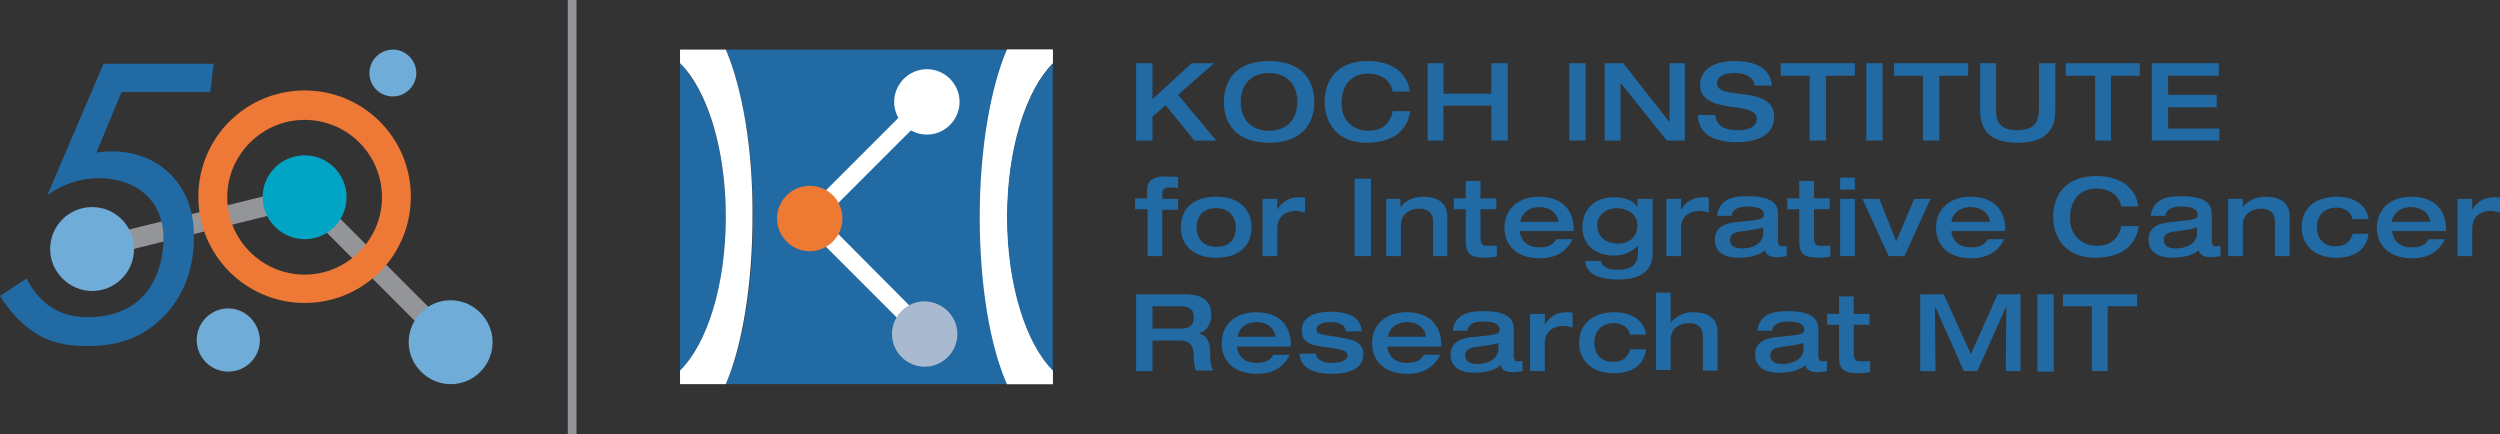 <?xml version="1.0" encoding="utf-8"?>
<!-- Generator: Adobe Illustrator 28.1.0, SVG Export Plug-In . SVG Version: 6.00 Build 0)  -->
<svg version="1.1" id="Layer_1" xmlns="http://www.w3.org/2000/svg" xmlns:xlink="http://www.w3.org/1999/xlink" x="0px" y="0px"
	 viewBox="0 0 458.8 79.7" style="enable-background:new 0 0 458.8 79.7;" xml:space="preserve">
<rect x="0" y="0" width="458.8" height="79.7" fill="#333333" stroke="none"/>
<style type="text/css">
	.st0{fill:#216AA4;}
	.st1{fill:#FFFFFF;}
	.st2{fill:#ED7933;}
	.st3{fill:#A8B9D0;}
	.st4{fill:#939598;}
	.st5{fill:#6FACD7;}
	.st6{fill:#00A4C4;}
	.st7{fill:#EE7835;}
</style>
<g>
	<polygon class="st0" points="208.5,11.6 211.5,11.6 211.5,18.2 218.7,11.6 222.8,11.6 216.2,17.4 223.2,25.8 219.2,25.8 
		213.9,19.3 211.5,21.4 211.5,25.8 208.5,25.8 	"/>
	<g>
		<path class="st0" d="M224.6,18.7c0-4,2.3-7.5,8.3-7.5c6,0,8.3,3.5,8.3,7.5s-2.3,7.5-8.3,7.5C226.9,26.2,224.6,22.7,224.6,18.7
			 M238.1,18.7c0-3.1-1.9-5.3-5.2-5.3c-3.3,0-5.2,2.1-5.2,5.3s1.9,5.3,5.2,5.3C236.2,24,238.1,21.8,238.1,18.7"/>
		<path class="st0" d="M255.6,16.9c-0.3-2.1-2.1-3.4-4.6-3.4c-2.7,0-4.8,1.8-4.8,5.5c0,3,2,5,5,5c3.1,0,4.1-2.1,4.4-3.6h3.2
			c-0.4,2.8-2.3,5.8-8.1,5.8c-5.1,0-7.6-3.5-7.6-7.5s2.3-7.5,7.9-7.5c4.9,0,7.4,2.6,7.7,5.6H255.6z"/>
		<polygon class="st0" points="262,11.6 264.9,11.6 264.9,17.2 273.7,17.2 273.7,11.6 276.7,11.6 276.7,25.8 273.7,25.8 273.7,19.4 
			264.9,19.4 264.9,25.8 262,25.8 		"/>
		<rect x="288" y="11.6" class="st0" width="3" height="14.2"/>
		<polygon class="st0" points="294.5,11.6 297.9,11.6 306.3,22.3 306.4,22.3 306.4,11.6 309.2,11.6 309.2,25.8 305.9,25.8 
			297.4,15.2 297.4,15.2 297.4,25.8 294.5,25.8 		"/>
		<path class="st0" d="M318.3,11.2c2.2,0,6.5,0.4,6.9,4.5H322c-0.1-1.1-1.1-2.3-3.6-2.3c-2,0-3.3,0.6-3.3,1.9
			c0,3.3,10.5,0.1,10.5,6.2c0,3.6-3.8,4.6-6.8,4.6c-5.1,0-7.1-2-7.2-5h3.2c0.1,1.9,1.6,2.8,4.1,2.8c1.8,0,3.5-0.5,3.5-2.1
			c0-3.5-10.4-0.5-10.4-6.3C312.1,12.5,314.9,11.2,318.3,11.2"/>
		<polygon class="st0" points="332.1,13.9 326.8,13.9 326.8,11.6 340.4,11.6 340.4,13.9 335.1,13.9 335.1,25.8 332.1,25.8 		"/>
		<rect x="342.5" y="11.6" class="st0" width="3" height="14.2"/>
		<polygon class="st0" points="352.9,13.9 347.6,13.9 347.6,11.6 361.2,11.6 361.2,13.9 355.9,13.9 355.9,25.8 352.9,25.8 		"/>
		<path class="st0" d="M363.3,11.6h3v8c0,2,0.1,4.3,3.9,4.3c3.9,0,4-2.4,4-4.3v-8h3v8.1c0,2.3-0.1,6.5-6.9,6.5
			c-6.8,0-6.9-4.1-6.9-6.5V11.6z"/>
		<polygon class="st0" points="384.5,13.9 379.1,13.9 379.1,11.6 392.7,11.6 392.7,13.9 387.4,13.9 387.4,25.8 384.5,25.8 		"/>
		<polygon class="st0" points="394.9,11.6 407.2,11.6 407.2,13.9 397.9,13.9 397.9,17.4 406.8,17.4 406.8,19.7 397.9,19.7 
			397.9,23.6 407.3,23.6 407.3,25.8 394.9,25.8 		"/>
		<path class="st1" d="M193.2,68c-5-4.9-8.4-15.7-8.4-28.2c0-12.5,3.4-23.3,8.4-28.2V9.1h-8.4c-3,7-4.9,18.2-4.9,30.7
			c0,12.6,1.9,23.7,4.9,30.7h8.4V68z"/>
	</g>
	<g>
		<path class="st0" d="M184.8,39.9c0,12.5,3.4,23.3,8.4,28.2V11.7C188.3,16.5,184.8,27.3,184.8,39.9"/>
		<path class="st0" d="M133.2,39.9c0-12.5-3.4-23.3-8.4-28.2V68C129.8,63.2,133.2,52.4,133.2,39.9"/>
		<path class="st0" d="M184.8,9.1h-51.6c3,7,5,18.2,5,30.7c0,12.6-1.9,23.7-5,30.7h51.6c-3-7-4.9-18.2-4.9-30.7
			C179.9,27.3,181.8,16.1,184.8,9.1"/>
		<path class="st1" d="M133.2,9.1h-8.4v2.5c5,4.9,8.4,15.7,8.4,28.2c0,12.5-3.4,23.3-8.4,28.2v2.5h8.4c3-7,4.9-18.2,4.9-30.7
			C138.2,27.3,136.2,16.1,133.2,9.1"/>
	</g>
	<g>
		<path class="st1" d="M193.2,68c-4.9-4.9-8.4-15.7-8.4-28.2c0-12.5,3.5-23.3,8.4-28.2V9.1h-8.4c-3,7-5,18.2-5,30.7
			c0,12.6,1.9,23.7,5,30.7h8.4V68z"/>
		<polygon class="st1" points="169,17.5 146.4,40.1 168.6,62.3 170.8,60 151,40.1 171.3,19.8 		"/>
		<path class="st2" d="M154.6,40.1c0,3.3-2.7,6-6,6c-3.3,0-6-2.7-6-6c0-3.3,2.7-6,6-6C152,34.1,154.6,36.8,154.6,40.1"/>
		<path class="st3" d="M175.7,61.3c0,3.3-2.7,6-6,6c-3.3,0-6-2.7-6-6c0-3.3,2.7-6,6-6C173,55.4,175.7,58,175.7,61.3"/>
		<path class="st1" d="M176.1,18.7c0,3.3-2.7,6-6,6c-3.3,0-6-2.7-6-6c0-3.3,2.7-6,6-6C173.4,12.7,176.1,15.4,176.1,18.7"/>
		<path class="st0" d="M210.5,38.4h-2.2v-2h2.2v-1.3c0-1.2,0.3-2.7,3.2-2.7c1.2,0,1.8,0,2.5,0.1v2c-0.3,0-0.9-0.1-1.4-0.1
			c-1.2,0-1.5,0.3-1.5,1.3v0.8h2.9v2h-2.9V47h-2.7V38.4z"/>
		<path class="st0" d="M223.2,36.1c4.7,0,6.5,2.8,6.5,5.6c0,2.9-1.8,5.6-6.5,5.6c-4.7,0-6.5-2.8-6.5-5.6
			C216.7,38.8,218.5,36.1,223.2,36.1 M223.2,45.3c2.7,0,3.6-1.7,3.6-3.5c0-1.8-1-3.6-3.6-3.6c-2.7,0-3.6,1.7-3.6,3.6
			C219.6,43.5,220.6,45.3,223.2,45.3"/>
		<path class="st0" d="M231.7,36.5h2.7v2h0c0.7-1.2,1.9-2.3,4-2.3c0.4,0,0.7,0,1.1,0.1V39c-0.8-0.2-1.3-0.3-1.7-0.3
			c-1.4,0-3.4,0.7-3.4,3.2V47h-2.7V36.5z"/>
		<rect x="248.6" y="32.8" class="st0" width="3" height="14.2"/>
		<path class="st0" d="M254.3,36.5h2.7V38h0c0.9-1.1,2.3-1.9,4.1-1.9c2.3,0,4.5,0.8,4.5,3.6V47H263v-6.3c0-1.1-0.4-2.4-2.6-2.4
			c-1.4,0-3.3,0.8-3.3,3V47h-2.7V36.5z"/>
		<path class="st0" d="M269,38.4h-2.2v-2h2.2v-3.2h2.7v3.2h2.9v2h-2.9v4.8c0,1.2,0.1,1.9,1,1.9c0.7,0,1.3,0,2,0v2
			c-0.7,0.1-1.3,0.2-2.1,0.2c-3.3,0-3.6-1.2-3.6-3.2V38.4z"/>
		<path class="st0" d="M278.9,42.4c0.1,1.2,0.9,3,3.6,3c1.8,0,2.6-0.6,3.1-1.5h3c-0.6,1.2-2,3.5-6,3.5c-4.7,0-6.5-2.8-6.5-5.6
			c0-3.5,2.6-5.7,6.3-5.7c4.7,0,6.4,2.9,6.4,5.9v0.4H278.9z M286,40.7c-0.3-2.1-2.2-2.7-3.5-2.7c-1.3,0-3.1,0.6-3.5,2.7H286z"/>
		<path class="st0" d="M303.3,36.4v10.2c0,2.5-1.6,4.7-6.2,4.7c-3.2,0-5.9-0.7-6.2-3.4h2.9c0.3,1.3,1.6,1.6,3.2,1.6
			c3.1,0,3.6-1.7,3.6-3v-1.3h-0.1c-1.3,1.2-2.7,1.7-4.3,1.7c-2.8,0-5.8-1.4-5.8-5.3c0-2.7,1.8-5.4,5.8-5.4c2.1,0,3.7,0.7,4.3,1.8h0
			v-1.5H303.3z M297,44.7c2.1,0,3.5-1.3,3.5-3.3c0-2.5-2.4-3.2-3.8-3.2c-2,0-3.6,1.3-3.6,3.2C293.2,43,294.2,44.7,297,44.7"/>
		<path class="st0" d="M305.8,36.5h2.7v2h0c0.7-1.2,1.9-2.3,4-2.3c0.4,0,0.7,0,1.1,0.1V39c-0.8-0.2-1.3-0.3-1.7-0.3
			c-1.4,0-3.4,0.7-3.4,3.2V47h-2.7V36.5z"/>
		<path class="st0" d="M326.4,44.6c0,0.6,0.4,0.6,0.6,0.6c0.3,0,0.7,0,0.9-0.1V47c-0.5,0.1-1,0.2-1.9,0.2c-1.8,0-2-1-2.1-1.3
			c-0.5,0.5-1.9,1.4-4.9,1.4c-2.7,0-4.3-1.2-4.3-3.3c0-2.9,3-3.2,4.7-3.3c3.9-0.4,4.3-0.5,4.3-1.3c0-1.2-1.4-1.5-3-1.5
			c-1.8,0-2.8,0.6-2.9,1.7h-2.7c0.4-2.8,2.4-3.6,5.6-3.6c5.5,0,5.6,2.2,5.6,3.5V44.6z M323.7,41.7c-0.8,0.3-1.6,0.4-3.6,0.7
			c-2.1,0.2-2.6,0.7-2.6,1.6c0,1.4,1.3,1.6,2.2,1.6c1.5,0,3.9-0.6,3.9-2.9V41.7z"/>
		<path class="st0" d="M330.2,38.4H328v-2h2.2v-3.2h2.7v3.2h2.9v2h-2.9v4.8c0,1.2,0.1,1.9,1,1.9c0.7,0,1.3,0,2,0v2
			c-0.7,0.1-1.3,0.2-2.1,0.2c-3.3,0-3.6-1.2-3.6-3.2V38.4z"/>
		<path class="st0" d="M337.7,32.6h2.7v2.2h-2.7V32.6z M337.7,36.5h2.7V47h-2.7V36.5z"/>
		<polygon class="st0" points="341.8,36.5 344.9,36.5 348,44.3 351.3,36.5 354.3,36.5 349.5,47 346.6,47 		"/>
		<path class="st0" d="M358.1,42.4c0.1,1.2,0.9,3,3.6,3c1.8,0,2.6-0.6,3.1-1.5h3c-0.6,1.2-2,3.5-6,3.5c-4.7,0-6.5-2.8-6.5-5.6
			c0-3.5,2.6-5.7,6.3-5.7c4.7,0,6.4,2.9,6.4,5.9v0.4H358.1z M365.2,40.7c-0.3-2.1-2.2-2.7-3.6-2.7c-1.3,0-3.1,0.6-3.5,2.7H365.2z"/>
		<path class="st0" d="M389.3,38c-0.3-2.1-2.1-3.4-4.6-3.4c-2.7,0-4.8,1.8-4.8,5.5c0,3,2,5,5,5c3.1,0,4.1-2.1,4.4-3.6h3.2
			c-0.4,2.8-2.3,5.8-8.1,5.8c-5.1,0-7.6-3.5-7.6-7.5s2.3-7.5,7.9-7.5c4.9,0,7.4,2.6,7.7,5.6H389.3z"/>
		<path class="st0" d="M406,44.6c0,0.6,0.4,0.6,0.6,0.6c0.3,0,0.7,0,0.9-0.1V47c-0.5,0.1-1,0.2-1.9,0.2c-1.8,0-2-1-2.1-1.3
			c-0.5,0.5-1.9,1.4-4.9,1.4c-2.7,0-4.3-1.2-4.3-3.3c0-2.9,3-3.2,4.7-3.3c3.9-0.4,4.3-0.5,4.3-1.3c0-1.2-1.4-1.5-3-1.5
			c-1.8,0-2.8,0.6-2.9,1.7h-2.7c0.4-2.8,2.4-3.6,5.6-3.6c5.5,0,5.6,2.2,5.6,3.5V44.6z M403.3,41.7c-0.8,0.3-1.6,0.4-3.6,0.7
			c-2.1,0.2-2.6,0.7-2.6,1.6c0,1.4,1.3,1.6,2.2,1.6c1.5,0,3.9-0.6,3.9-2.9V41.7z"/>
		<path class="st0" d="M408.9,36.5h2.7V38h0c0.9-1.1,2.3-1.9,4.1-1.9c2.3,0,4.5,0.8,4.5,3.6V47h-2.7v-6.3c0-1.1-0.4-2.4-2.6-2.4
			c-1.4,0-3.3,0.8-3.3,3V47h-2.7V36.5z"/>
		<path class="st0" d="M431.7,40.1c-0.2-1.1-1.3-2-2.9-2c-2.5,0-3.6,1.7-3.6,3.6c0,1.8,1,3.5,3.3,3.5c2.1,0,2.7-0.8,3.3-2.3h2.9
			c-0.6,4.4-5.1,4.4-5.8,4.4c-4.7,0-6.5-2.8-6.5-5.6c0-3.4,2.4-5.6,6.5-5.6c1.6,0,5.2,0.5,5.8,4.1H431.7z"/>
		<path class="st0" d="M439,42.4c0.1,1.2,0.9,3,3.6,3c1.8,0,2.6-0.6,3.1-1.5h3c-0.6,1.2-2,3.5-6,3.5c-4.7,0-6.5-2.8-6.5-5.6
			c0-3.5,2.6-5.7,6.3-5.7c4.7,0,6.4,2.9,6.4,5.9v0.4H439z M446,40.7c-0.3-2.1-2.2-2.7-3.6-2.7c-1.3,0-3,0.6-3.5,2.7H446z"/>
		<path class="st0" d="M451,36.5h2.7v2h0c0.7-1.2,1.9-2.3,4-2.3c0.4,0,0.7,0,1.1,0.1V39c-0.8-0.2-1.3-0.3-1.7-0.3
			c-1.4,0-3.4,0.7-3.4,3.2V47H451V36.5z"/>
		<path class="st0" d="M208.5,54h9c3.6,0,4.8,1.6,4.8,3.8c0,1.8-1,3-2.3,3.4v0c1.7,0.4,2.1,1.8,2.1,3.8c0,0.7,0,2.3,0.6,3h-3.2
			c-0.2-0.4-0.4-1.1-0.4-2.1c0-2-0.3-3.4-2.5-3.4h-5.1v5.6h-3V54z M216.6,60.3c1.6,0,2.5-0.5,2.5-2.1c0-1.5-1-2-2.5-2h-5.1v4.1
			H216.6z"/>
		<path class="st0" d="M227,63.6c0.1,1.2,0.9,3,3.6,3c1.8,0,2.6-0.6,3.1-1.5h3c-0.6,1.2-2,3.5-6,3.5c-4.7,0-6.5-2.8-6.5-5.6
			c0-3.5,2.6-5.7,6.3-5.7c4.7,0,6.4,2.9,6.4,5.9v0.4H227z M234.1,61.8c-0.3-2.1-2.2-2.7-3.5-2.7c-1.3,0-3.1,0.6-3.5,2.7H234.1z"/>
		<path class="st0" d="M241.5,64.8c0.1,1.6,1.9,1.8,2.9,1.8c1.4,0,2.9-0.4,2.9-1.3c0-0.8-0.5-1.1-3.4-1.5c-3.3-0.4-5-0.8-5-3.2
			c0-3,3.5-3.4,5.3-3.4c1.6,0,5.5,0.2,5.7,3.6h-2.9c-0.2-1.6-2-1.7-3-1.7c-1.5,0-2.4,0.7-2.4,1.2c0,0.9,0.3,1,2.9,1.4
			c3.4,0.5,5.7,0.8,5.7,3.3c0,2.7-2.6,3.6-5.8,3.6c-2.2,0-5.8-0.5-5.9-3.7H241.5z"/>
		<path class="st0" d="M254.6,63.6c0.1,1.2,0.9,3,3.6,3c1.8,0,2.6-0.6,3.1-1.5h3c-0.6,1.2-2,3.5-6,3.5c-4.7,0-6.5-2.8-6.5-5.6
			c0-3.5,2.6-5.7,6.3-5.7c4.7,0,6.4,2.9,6.4,5.9v0.4H254.6z M261.7,61.8c-0.3-2.1-2.2-2.7-3.5-2.7c-1.3,0-3.1,0.6-3.5,2.7H261.7z"/>
		<path class="st0" d="M277.9,65.7c0,0.6,0.4,0.6,0.6,0.6c0.3,0,0.7,0,0.9-0.1v1.9c-0.5,0.1-1,0.2-1.9,0.2c-1.8,0-2-1-2.1-1.3
			c-0.5,0.5-1.9,1.4-4.9,1.4c-2.7,0-4.3-1.2-4.3-3.3c0-2.9,3-3.2,4.7-3.3c3.9-0.4,4.3-0.5,4.3-1.3c0-1.2-1.4-1.5-3-1.5
			c-1.8,0-2.8,0.6-2.9,1.7h-2.7c0.4-2.8,2.4-3.6,5.6-3.6c5.5,0,5.6,2.2,5.6,3.5V65.7z M275.1,62.9c-0.8,0.3-1.6,0.4-3.6,0.7
			c-2.1,0.2-2.6,0.7-2.6,1.6c0,1.4,1.3,1.6,2.2,1.6c1.5,0,3.9-0.6,3.9-2.9V62.9z"/>
		<path class="st0" d="M280.8,57.6h2.7v2h0c0.7-1.2,1.9-2.3,4-2.3c0.4,0,0.7,0,1.1,0.1v2.7c-0.8-0.2-1.3-0.3-1.7-0.3
			c-1.4,0-3.4,0.7-3.4,3.2v5.1h-2.7V57.6z"/>
		<path class="st0" d="M299.1,61.3c-0.2-1.1-1.3-2-2.9-2c-2.5,0-3.6,1.7-3.6,3.6c0,1.8,1,3.5,3.3,3.5c2.1,0,2.7-0.8,3.3-2.3h2.9
			c-0.6,4.4-5.1,4.4-5.8,4.4c-4.7,0-6.5-2.8-6.5-5.6c0-3.4,2.4-5.6,6.5-5.6c1.6,0,5.2,0.5,5.8,4.1H299.1z"/>
		<path class="st0" d="M303.9,53.7h2.7v5.5h0c0.9-1.1,2.3-1.9,4.1-1.9c2.3,0,4.5,0.8,4.5,3.6v7.1h-2.7v-6.3c0-1.1-0.4-2.4-2.6-2.4
			c-1.4,0-3.3,0.8-3.3,3v5.6h-2.7V53.7z"/>
		<path class="st0" d="M333.8,65.7c0,0.6,0.4,0.6,0.6,0.6c0.3,0,0.7,0,0.9-0.1v1.9c-0.5,0.1-1,0.2-1.9,0.2c-1.8,0-2-1-2.1-1.3
			c-0.5,0.5-1.9,1.4-4.9,1.4c-2.7,0-4.3-1.2-4.3-3.3c0-2.9,3-3.2,4.7-3.3c3.9-0.4,4.3-0.5,4.3-1.3c0-1.2-1.4-1.5-3-1.5
			c-1.8,0-2.8,0.6-2.9,1.7h-2.7c0.4-2.8,2.4-3.6,5.5-3.6c5.5,0,5.7,2.2,5.7,3.5V65.7z M331.1,62.9c-0.8,0.3-1.6,0.4-3.6,0.7
			c-2.1,0.2-2.6,0.7-2.6,1.6c0,1.4,1.3,1.6,2.2,1.6c1.5,0,3.9-0.6,3.9-2.9V62.9z"/>
		<path class="st0" d="M337.5,59.6h-2.2v-2h2.2v-3.2h2.7v3.2h2.9v2h-2.9v4.8c0,1.2,0.1,1.9,1,1.9c0.7,0,1.3,0,2,0v2
			c-0.7,0.1-1.3,0.2-2.1,0.2c-3.3,0-3.6-1.2-3.6-3.2V59.6z"/>
		<polygon class="st0" points="352.4,54 356.7,54 361.7,65 366.6,54 370.8,54 370.8,68.1 368.1,68.1 368.2,56.4 368.1,56.4 
			362.9,68.1 360.4,68.1 355.2,56.4 355.1,56.4 355.2,68.1 352.4,68.1 		"/>
		<rect x="373.9" y="54" class="st0" width="3" height="14.2"/>
		<polygon class="st0" points="383.9,56.2 378.6,56.2 378.6,54 392.2,54 392.2,56.2 386.8,56.2 386.8,68.1 383.9,68.1 		"/>
	</g>
	<polygon class="st4" points="20.1,43 56.2,34.1 56.9,37.7 20.8,46.6 	"/>
	<polygon class="st4" points="58,35.7 84.3,62 81.7,64.5 55.4,38.1 	"/>
	<path class="st5" d="M16.9,38c-4.3,0-7.7,3.5-7.7,7.7s3.5,7.7,7.7,7.7c4.3,0,7.7-3.5,7.7-7.7S21.2,38,16.9,38z"/>
	<path class="st6" d="M55.9,28.5c-4.3,0-7.7,3.5-7.7,7.7s3.5,7.7,7.7,7.7c4.3,0,7.7-3.5,7.7-7.7S60.2,28.5,55.9,28.5z"/>
	<path class="st5" d="M82.7,55.1c-4.3,0-7.7,3.5-7.7,7.7s3.5,7.7,7.7,7.7c4.3,0,7.7-3.5,7.7-7.7S86.9,55.1,82.7,55.1z"/>
	<path class="st5" d="M72.1,9.1c-2.3,0-4.3,1.9-4.3,4.3s1.9,4.3,4.3,4.3c2.3,0,4.3-1.9,4.3-4.3S74.4,9.1,72.1,9.1z"/>
	<rect x="104.2" class="st4" width="1.6" height="79.7"/>
	<path class="st5" d="M41.9,56.6c-3.2,0-5.8,2.6-5.8,5.8c0,3.2,2.6,5.8,5.8,5.8c3.2,0,5.8-2.6,5.8-5.8C47.6,59.2,45,56.6,41.9,56.6z
		"/>
	<path class="st7" d="M55.9,55.6c-10.7,0-19.5-8.7-19.5-19.5s8.7-19.5,19.5-19.5s19.5,8.7,19.5,19.5S66.7,55.6,55.9,55.6z M55.9,22
		c-7.8,0-14.2,6.4-14.2,14.2s6.4,14.2,14.2,14.2S70.1,44,70.1,36.2S63.8,22,55.9,22z"/>
	<g>
		<path class="st0" d="M38.6,16.9H22.3l-4.6,11.1c5.2-0.8,10.1,0.6,13.4,3.8c2.7,2.6,4.5,6.4,4.5,11.7c0,7.3-3,12-5.6,14.6
			c-4.1,4.2-8.8,5.4-13.9,5.4c-3.7,0-6.9-0.5-10.1-2.7c-2.5-1.7-4.6-4.2-6-6.5l4.9-3.2c0.3,0.6,1.5,3,3.7,4.7c2.4,1.9,5,2.4,7.5,2.4
			c5,0,8.2-1.8,10-3.7C28.6,52,30,48,30,43.6c0-2.4-0.7-5.8-3.6-8.2c-2.2-1.9-5.4-2.7-8.2-2.7c-3.4,0-6.8,1.1-9.5,3.1L19,11.7h20.2
			L38.6,16.9z"/>
	</g>
</g>
</svg>
